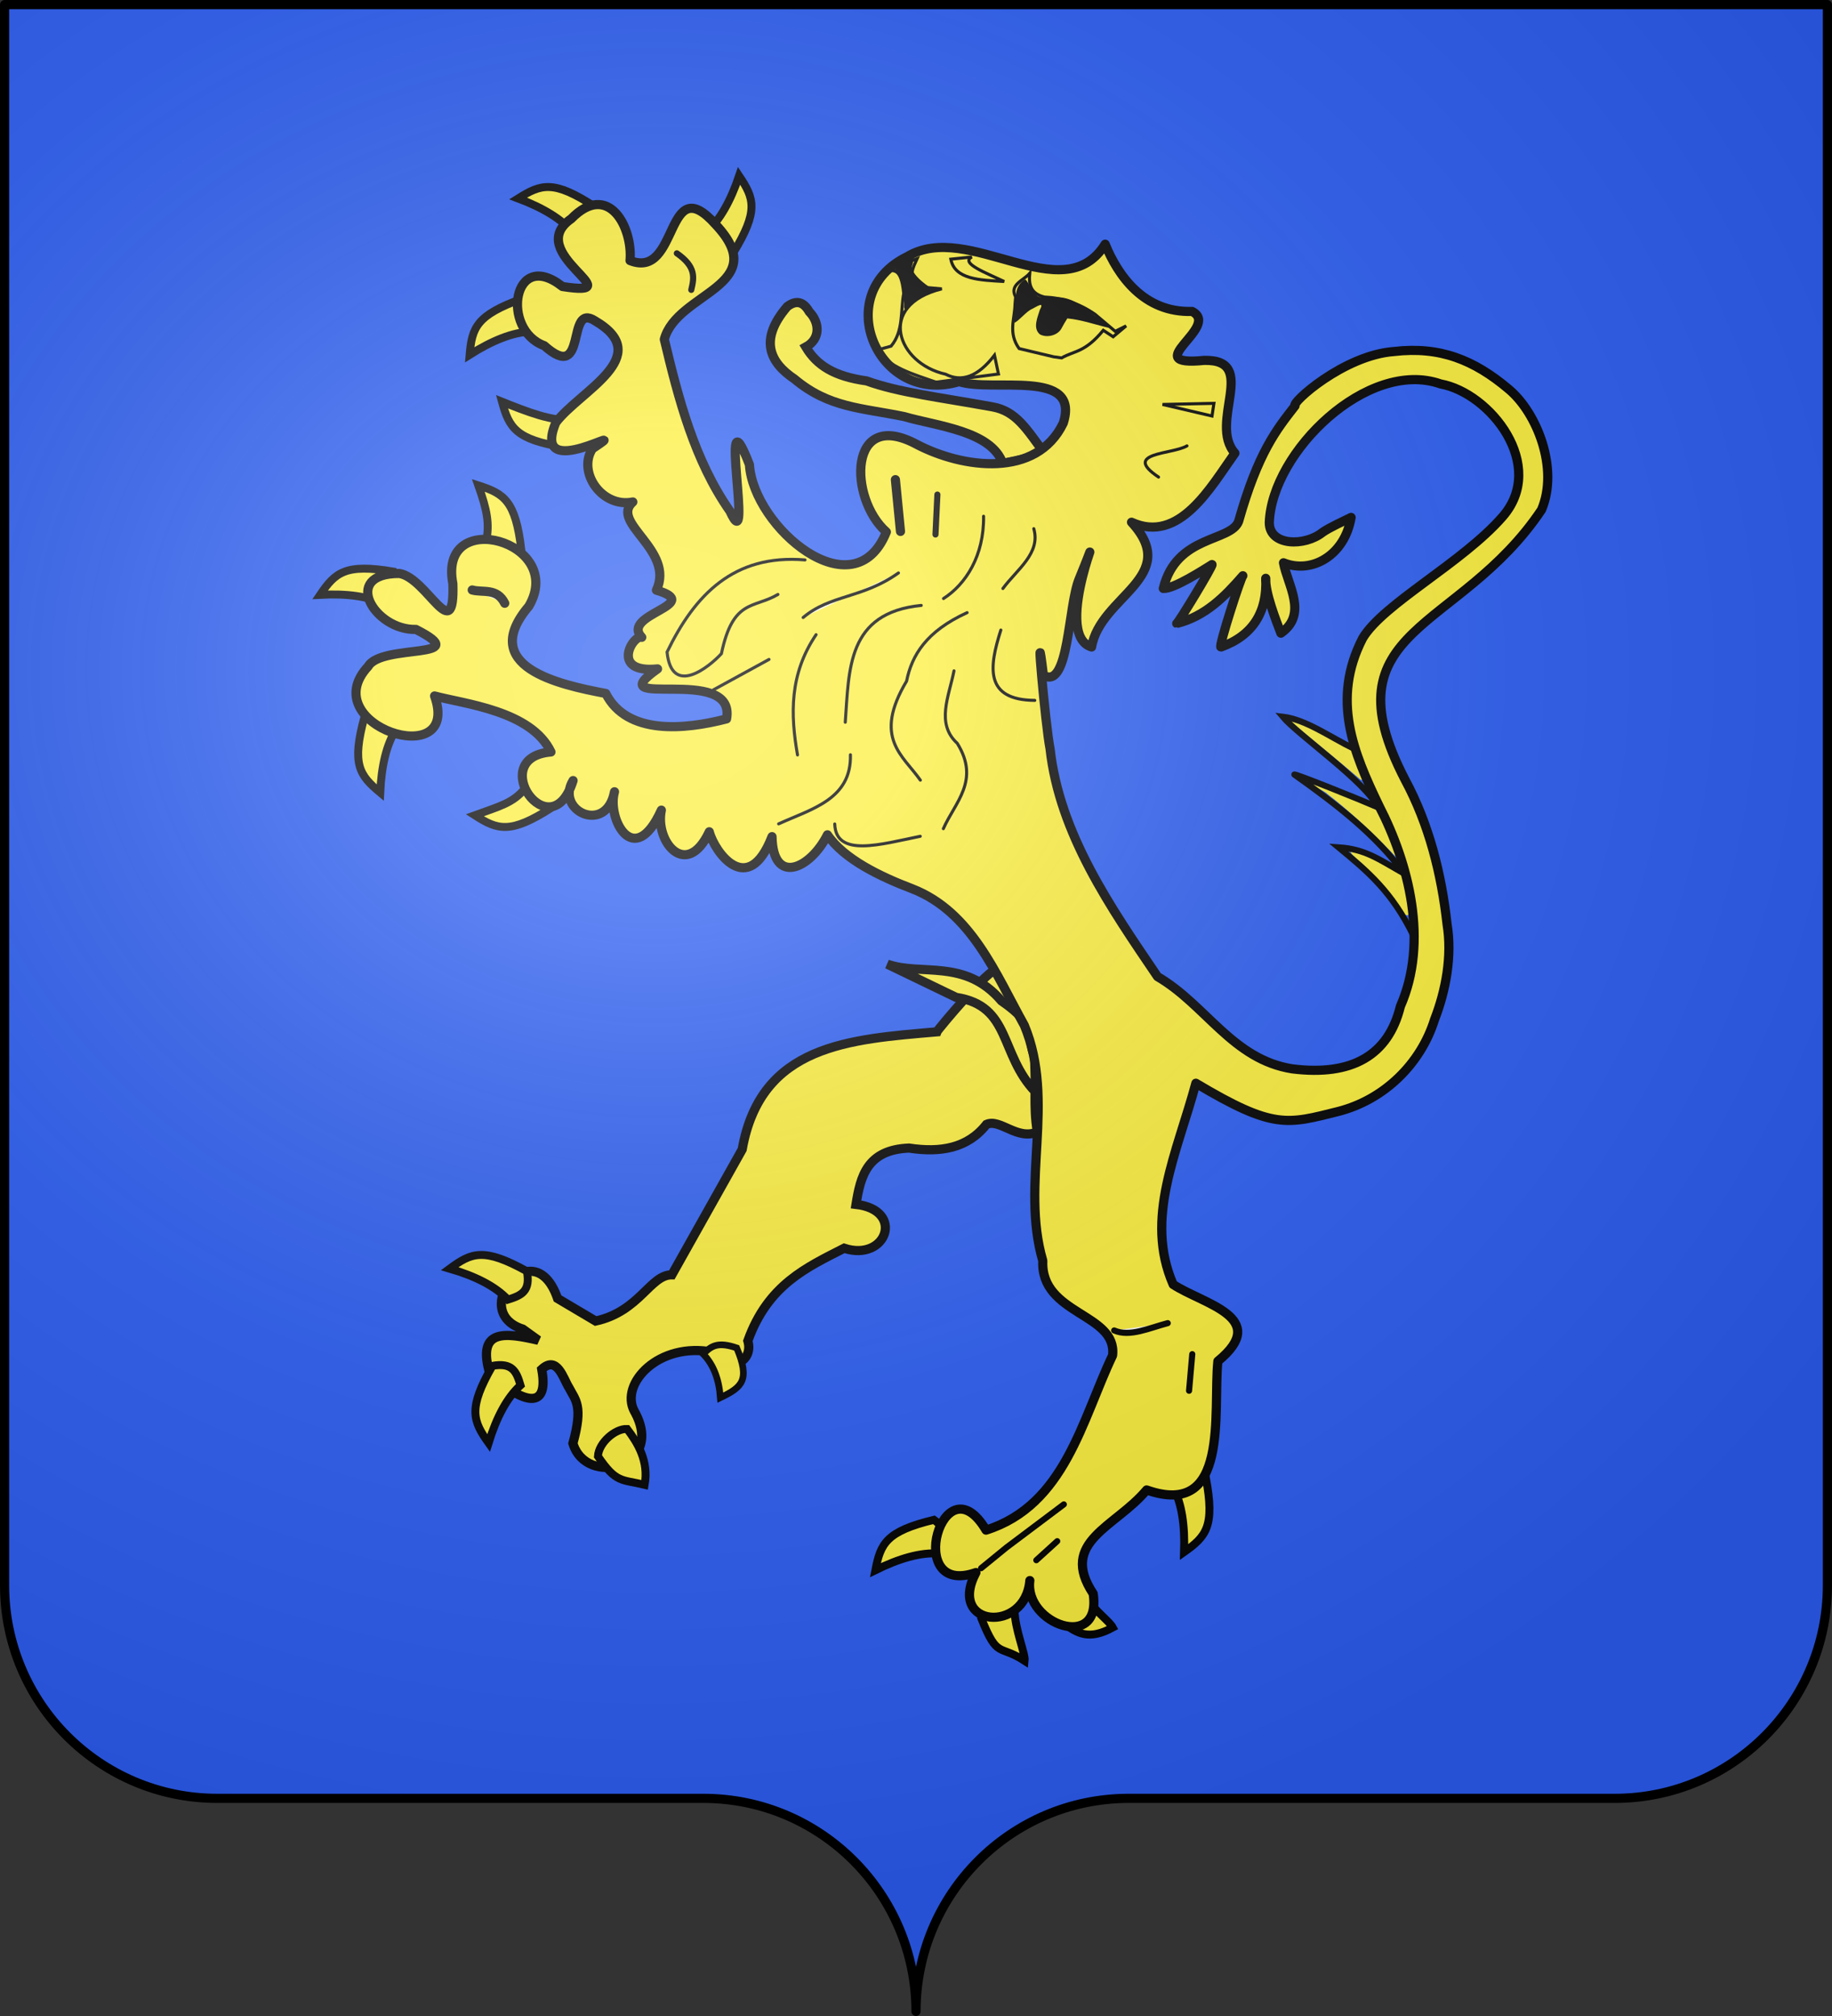 <?xml version="1.0" encoding="UTF-8" standalone="no"?>
<svg
   xmlns:dc="http://purl.org/dc/elements/1.1/"
   xmlns:cc="http://creativecommons.org/ns#"
   xmlns:rdf="http://www.w3.org/1999/02/22-rdf-syntax-ns#"
   xmlns:svg="http://www.w3.org/2000/svg"
   xmlns="http://www.w3.org/2000/svg"
   xmlns:xlink="http://www.w3.org/1999/xlink"
   xmlns:sodipodi="http://sodipodi.sourceforge.net/DTD/sodipodi-0.dtd"
   xmlns:inkscape="http://www.inkscape.org/namespaces/inkscape"
   height="660"
   width="600"
   version="1.0"
   id="svg2"
   sodipodi:version="0.32"
   inkscape:version="0.47 r22583"
   sodipodi:docname="Blason_ville_vf_Contamines-Monjoie.svg"
   inkscape:output_extension="org.inkscape.output.svg.inkscape"
   sodipodi:modified="true">
  <rect width="100%" height="100%" fill="#333333" stroke="none"/>
  <sodipodi:namedview
     inkscape:window-height="965"
     inkscape:window-width="1280"
     inkscape:pageshadow="2"
     inkscape:pageopacity="0.0"
     guidetolerance="10.0"
     gridtolerance="10.0"
     objecttolerance="10.0"
     borderopacity="1.0"
     bordercolor="#666666"
     pagecolor="#ffffff"
     id="base"
     showgrid="false"
     height="660px"
     inkscape:zoom="1"
     inkscape:cx="582.7426"
     inkscape:cy="369.6699"
     inkscape:window-x="-4"
     inkscape:window-y="-4"
     inkscape:current-layer="layer2"
     showborder="false"
     inkscape:showpageshadow="false"
     inkscape:window-maximized="1" />
  <desc
     id="desc4" />
  <defs
     id="defs6">
    <linearGradient
       id="linearGradient2893">
      <stop
         style="stop-color:white;stop-opacity:0.314;"
         offset="0"
         id="stop2895" />
      <stop
         id="stop2897"
         offset="0.19"
         style="stop-color:white;stop-opacity:0.251;" />
      <stop
         style="stop-color:#6b6b6b;stop-opacity:0.125;"
         offset="0.6"
         id="stop2901" />
      <stop
         style="stop-color:black;stop-opacity:0.125;"
         offset="1"
         id="stop2899" />
    </linearGradient>
    <radialGradient
       inkscape:collect="always"
       xlink:href="#linearGradient2893"
       id="radialGradient11919"
       gradientUnits="userSpaceOnUse"
       gradientTransform="matrix(1.551,0,0,1.35,-227.894,-51.264)"
       cx="285.186"
       cy="200.448"
       fx="285.186"
       fy="200.448"
       r="300" />
  </defs>
  <g
     inkscape:groupmode="layer"
     id="layer1"
     inkscape:label="Fond écu"
     style="display:inline"
     sodipodi:insensitive="true">
    <path
       id="path2014"
       style="fill:#2b5df2;fill-opacity:1;fill-rule:nonzero;stroke:none"
       d="M 300,658.499 C 300,619.995 331.203,588.746 369.65,588.746 408.097,588.746 490.403,588.746 528.85,588.746 567.297,588.746 598.5,557.496 598.5,518.992 L 598.5,1.5 1.5,1.5 1.5,518.992 C 1.5,557.496 32.703,588.746 71.15,588.746 109.597,588.746 191.903,588.746 230.35,588.746 268.797,588.746 300,619.995 300,658.499 z"
       sodipodi:nodetypes="cssccccssc" />
  </g>
  <g
     inkscape:groupmode="layer"
     id="layer2"
     inkscape:label="Meubles"
     style="display:inline"
     sodipodi:insensitive="true">
    <g
       id="g3897"
       transform="translate(21,9)">
      <path
         style="color:#000000;fill:none;stroke:none;stroke-width:1;marker:none;visibility:visible;display:inline;overflow:visible;enable-background:accumulate"
         d="M 221.4,55.811 C 219.313,55.749 217.855,57.618 215.853,57.968 212.967,59.027 209.805,58.459 206.791,58.6 205.888,60.426 207.926,61.874 209.033,63.053 212.855,63.306 216.839,63.466 220.239,65.47 222.446,66.481 224.344,68.129 226.424,69.264 227.077,69.143 228.222,67.632 228.744,68.671 228.103,69.816 226.885,70.598 226.033,71.6 224.825,70.893 223.399,69.787 222.721,71.686 220.59,74.256 217.556,75.998 214.559,77.264 211.398,76.715 208.061,76.704 205.017,75.749 202.171,72.938 203.268,68.501 202.883,64.89 202.865,63.681 202.127,62.414 203.064,61.35 203.736,60.315 204.726,59.584 205.408,58.561 204.725,57.852 203.18,58.147 202.213,57.772 199.243,57.377 196.249,56.327 193.244,56.585 192.314,57.158 193.86,57.832 194.322,58.046 196.319,59.148 198.704,59.464 200.564,60.733 200.86,61.657 199.313,61.143 198.846,61.3 195.508,61.177 191.311,61.766 188.9,58.921 188.569,58.278 187.613,57.308 187.908,56.694 189.515,56.275 188.935,55.568 187.596,55.843 185.53,56.199 183.16,56.14 181.408,57.397 180.429,59.022 179.698,61.6 181.541,62.936 183.106,63.893 185.218,63.063 186.83,63.593 186.99,64.783 185.131,64.584 184.478,65.218 181.418,66.778 178.17,69.79 178.955,73.577 179.535,78.095 183.889,80.998 188.002,81.999 190.649,82.835 193.858,83.171 196.119,81.194 197.735,80.075 198.805,78.084 200.033,76.803 200.725,78.63 201.251,80.658 201.517,82.514 203.276,82.778 205.151,82.172 206.955,82.335 210.306,82.295 214.302,82.163 216.736,84.843 218.606,86.835 218.288,90.031 217.525,92.46 216.615,94.988 214.558,96.876 213.072,98.999 212.819,101.833 212.409,104.712 212.064,107.514 210.913,107.701 211.613,106.024 211.533,105.428 211.719,103.562 212.043,101.708 212.158,99.835 211.461,99.335 210.611,100.598 209.879,100.772 202.931,104.269 194.551,103.555 187.27,101.427 183.794,100.523 180.194,98.098 176.502,99.327 173.835,100.507 173.602,103.874 173.932,106.405 174.353,110.888 176.697,115.324 180.392,117.905 180.996,117.2 180.192,115.878 180.249,114.99 179.896,112.54 179.188,110.076 179.025,107.632 179.78,107.187 180.75,107.195 181.603,107.046 182.297,110.694 183.128,114.388 183.58,118.077 182.602,118.936 180.441,118.086 180.395,119.897 179.285,123.591 176.608,126.852 172.9,128.132 170.618,128.622 168.079,128.584 165.811,127.984 164.442,127.677 163.16,126.79 161.791,126.663 161.453,127.626 160.039,127.163 159.213,127.374 151.283,127.651 143.801,131.933 139.277,138.389 136.693,141.999 134.541,146.048 133.307,150.319 133.561,152.354 135.033,155.066 137.471,154.53 140.192,153.578 142.573,151.6 144.252,149.28 145.234,145.778 145.556,141.668 148.385,139.061 150.645,137.3 153.445,136.313 155.861,134.835 156.515,134.956 156.396,135.674 155.728,135.772 152.442,137.779 147.995,139.059 146.728,143.132 145.838,145.15 145.733,147.394 145.158,149.46 143.309,151.621 141.234,153.9 138.557,155.022 136.76,155.603 134.628,155.294 133.525,153.608 132.427,154.195 131.43,155.413 130.674,156.483 130.803,157.303 132.232,156.665 132.838,156.843 136.553,156.676 140.296,156.542 143.994,156.905 147.809,154.446 151.493,151.706 155.478,149.553 155.682,150.142 154.522,150.583 154.216,150.97 151.382,153.099 148.227,154.851 145.463,157.03 145.806,158.406 147.622,158.942 148.08,160.335 148.755,161.724 148.562,163.319 148.603,164.811 141.739,166.942 134.363,169.156 127.176,167.35 123.836,166.541 121.111,164.285 118.869,161.772 112.599,160.849 105.835,160.389 100.465,156.749 97.936,155.045 96.329,152.112 96.807,149.038 96.832,148.445 97.071,146.73 95.978,147.655 95.085,148.508 94.483,147.333 93.846,146.835 92.338,146.262 90.612,146.696 89.025,146.553 89.07,145.702 88.642,144.512 88.978,143.796 91.669,143.59 94.921,143.279 96.822,145.616 97.745,146.561 98.045,144.598 98.51,144.1 99.697,142.076 100.96,139.942 100.597,137.491 100.811,134.752 98.585,132.716 96.525,131.343 94.63,131.504 92.601,131.885 90.939,130.694 89.747,129.887 88.295,129.902 87.15,130.796 85.177,131.79 84.27,134.042 84.689,136.171 84.887,139.231 85.974,142.587 84.689,145.514 83.785,146.868 81.957,146.743 80.846,145.731 78.191,143.972 76.075,141.369 73.314,139.811 72.45,140.18 73.09,141.574 72.596,142.288 71.988,144.022 70.163,145.068 69.396,146.568 71.353,148.252 74.074,148.422 76.525,148.546 78.588,149.338 81.084,150.142 82.252,152.139 83.126,153.676 81.289,155.014 79.947,155.319 76.209,156.667 71.93,156.68 68.564,158.897 66.043,161.032 64.535,165.156 66.861,167.991 67.678,169.171 69.134,167.78 70.267,168.202 72.572,168.401 73.785,170.636 75.455,171.936 77.407,172.631 80.116,172.061 81.228,170.202 81.371,168.612 81.574,166.559 80.486,165.335 79.024,165.796 77.563,166.897 76.041,166.889 75.894,166.312 77.162,165.977 77.596,165.702 78.328,165.154 79.794,165.194 80.142,164.288 79.996,163.594 79.559,162.197 79.439,162.624 79.57,162.994 80.758,161.756 81.431,161.355 127.915,126.518 174.279,91.922 221.4,55.811 z M 79.627,162.686 C 85.302,163.377 91.031,164.057 96.596,165.343 101.885,166.729 107.258,169.242 110.174,173.999 110.4,174.513 111.728,175.577 110.502,175.632 108.23,176.1 104.891,176.643 104.377,179.389 104.119,180.805 104.829,182.462 106.408,182.624 107.791,183.089 108.968,184.097 109.596,185.421 110.799,184.953 111.833,183.536 112.26,182.225 112.606,181.582 112.559,179.725 113.744,180.335 114.29,180.626 115.903,180.539 115.439,181.538 114.765,183.244 115.521,185.231 117.197,186.007 119.194,187.236 121.625,185.575 121.994,183.468 122.199,182.866 122.109,181.562 123.111,182.093 124.605,182.074 125.515,182.557 125.158,184.202 125.416,186.595 126.206,189.508 128.549,190.624 130.333,190.884 131.291,188.737 132.056,187.473 132.583,186.726 132.767,185.466 133.439,184.968 134.26,185.3 136.074,184.854 135.869,186.167 136.058,188.976 137.091,192.633 140.189,193.358 142.327,193.374 143.175,190.849 144.057,189.311 144.609,188.168 145.097,186.998 145.588,185.827 147.351,189.371 148.977,193.924 153.182,195.116 155.224,195.379 156.425,193.082 157.291,191.585 157.813,190.723 157.915,189.527 158.502,188.78 159.315,188.835 160.601,188.558 161.135,189.249 161.522,191.034 161.897,193.688 164.017,194.171 166.934,193.607 168.788,190.873 170.065,188.387 170.654,187.384 170.989,186.185 171.619,185.233 171.979,185.545 172.847,186.689 173.166,185.827 172.748,185.304 173.508,184.804 173.861,185.233 174.162,186.993 175.404,188.656 177.314,188.78 182.564,189.344 187.576,186.983 192.541,185.796 193.131,186.82 191.271,186.765 190.744,187.116 186.67,188.392 182.547,189.625 178.291,189.913 177.48,189.896 177.6,190.788 178.275,190.96 186.246,195.67 196.26,196.352 203.353,202.624 210.343,208.665 215.058,216.698 220.025,224.366 225.117,232.503 225.726,242.368 226.1,251.708 226.582,260.236 226.436,269.001 229.405,277.13 229.945,279.186 230.077,281.445 231.533,283.139 235.139,287.352 241.107,288.548 245.064,292.335 245.855,292.71 245.582,291.275 246.385,291.577 250.126,292.163 253.428,289.839 256.9,289.061 257.236,289.497 257.986,290.692 256.986,290.788 253.552,292.031 250.131,293.819 246.369,293.553 246.162,294.869 247.487,296.399 246.976,297.875 244.718,305.859 242.165,313.8 239.174,321.522 235.745,329.741 229.768,337.247 221.383,340.624 220.173,341.674 219.792,339.681 218.953,339.062 217.815,337.984 216.259,335.97 214.478,336.78 213.255,337.352 211.762,338.735 212.791,340.155 213.646,342.233 212.511,344.303 212.142,346.303 212.531,348.324 215.141,348.98 216.887,348.329 220.305,347.99 221.767,344.508 223.783,342.264 227.875,338.271 232.687,335.067 237.111,331.428 237.383,331.969 238.844,332.86 237.666,333.303 233.414,336.853 228.684,339.873 224.807,343.836 222.468,346.771 219.588,350.024 220.017,354.069 219.991,355.063 220.185,357.814 221.26,357.504 223.047,357.22 227.04,356.134 228.921,356.692 230.569,357.363 229.421,353.471 229.846,352.303 230.28,351.511 229.937,350.1 230.533,349.678 231.532,349.873 233.464,349.054 233.127,350.624 233.534,352.58 234.2,356.249 236.215,356.965 237.144,357.048 239.779,359.48 239.809,358.139 240.67,356.152 242.256,351.877 244.096,351.28 243.962,350.348 242.89,349.678 242.697,348.671 241.161,345.334 241.412,341.147 243.903,338.354 247.385,333.9 251.88,330.137 255.361,325.718 256.846,325.803 258.362,326.571 259.822,326.327 261.608,324.709 262.542,321.709 265.369,321.546 266.591,321.556 268.03,321.729 267.963,320.061 269.342,313.417 268.079,306.542 268.029,299.812 268.104,298.286 267.361,296.459 268.921,295.478 270.127,294.014 271.722,292.337 271.689,290.327 270.486,286.891 266.288,286.214 263.375,284.791 261.139,283.909 258.923,282.976 256.713,282.03 254.442,277.372 252.851,272.398 252.736,267.178 252.19,256.617 255.145,246.315 256.986,236.03 257.291,235.537 257.014,234.275 257.588,234.077 258.224,234.213 258.73,233.685 259.392,234.124 267.36,236.494 275.371,239.775 283.853,239.09 292.606,238.896 300.499,233.357 305.322,226.327 309.991,218.584 311.806,209.253 311.166,200.266 310.224,193.27 308.3,186.406 305.916,179.764 303.473,172.881 299.58,166.695 295.916,160.421 292.672,154.519 290.228,147.724 291.666,140.913 293.209,133.746 299.061,128.816 303.967,123.786 311.109,116.692 318.787,109.698 323.338,100.577 324.901,95.966 323.902,90.821 322.083,86.425 319.927,81.232 316.059,76.822 311.085,74.166 304.979,70.347 297.539,68.772 290.422,70.039 282.208,71.254 275.066,76.35 269.635,82.413 267.19,86.871 264.149,91.112 262.606,96.023 260.825,100.626 260.097,105.553 258.666,110.241 257.209,113.796 253.032,114.607 250.189,116.718 247.785,118.259 245.301,120.304 244.416,123.108 244.873,123.826 245.816,122.589 246.353,122.45 249.286,120.615 251.894,118.341 254.814,116.499 253.817,121.133 251.353,125.28 249.705,129.678 250.281,130.285 251.029,128.929 251.533,128.718 254.071,126.374 256.269,123.712 258.392,120.991 259.047,121.525 260.471,121.687 260.775,122.405 259.658,126.433 258.666,130.554 257.947,134.647 258.507,135.392 259.355,134.129 259.814,133.788 262.816,130.868 263.819,126.454 263.33,122.397 263.715,121.455 265.285,122.179 266.041,121.928 266.684,124.912 267.718,127.881 269.221,130.522 270.18,131.052 270.21,129.334 270.174,128.749 270.129,124.8 267.7,121.423 266.712,117.707 266.477,117.033 265.886,115.806 267.114,116.376 269.791,117.084 272.853,117.594 275.353,116.014 277.532,114.801 279.435,112.752 280.158,110.35 279.759,109.658 278.793,110.829 278.291,110.983 275.3,113.24 271.658,115.24 267.783,114.382 264.963,114.037 262.221,111.093 263.275,108.194 264.5,102.979 265.686,97.618 267.981,92.736 272.542,83.505 280.914,75.6 291.28,73.744 298.537,72.735 306.316,74.369 311.9,79.225 315.892,82.626 319.293,87.18 320.15,92.436 320.377,95.873 320.422,99.498 318.455,102.465 314.305,109.221 308.024,114.344 302.234,119.675 297.733,123.903 292.713,127.821 289.29,132.988 285.853,139.621 285.905,147.727 288.252,154.724 292.029,165.688 299.762,174.782 303.317,185.845 306.618,195.11 307.288,205.42 304.445,214.888 303.489,219.382 301.784,223.978 298.114,226.918 293.903,230.732 287.919,231.981 282.353,232.007 276.758,232.17 271.284,230.414 266.705,227.231 260.288,223.094 255.344,217.057 248.599,213.437 245.377,210.477 243.255,206.653 240.436,203.265 231.655,191.984 223.282,180.287 220.039,166.128 218.895,162.028 217.29,157.889 216.213,153.796 215.727,153.334 215.212,154.32 214.588,154.046 211.289,154.213 207.316,153.279 205.892,149.96 204.76,146.408 205.269,142.391 206.314,138.874 206.594,138.365 207.231,138.87 206.877,139.358 206.212,142.521 206.05,145.914 206.439,149.132 207.178,151.838 210.022,153.035 212.611,153.1 213.742,153.025 215.174,153.626 216.135,153.1 215.657,149.855 214.874,146.601 214.525,143.366 215.302,142.963 216.407,142.467 217.244,142.71 217.88,143.684 217.418,145.383 218.486,146.069 219.545,145.554 219.381,143.902 219.732,142.916 220.873,135.934 220.327,128.67 222.76,121.936 223.096,121.122 223.201,120.012 223.705,119.343 224.485,119.517 225.749,119.53 226.244,120.163 225.133,125.606 223.863,131.389 225.299,136.889 225.43,137.723 226.357,137.728 226.54,136.911 228.502,132.68 231.487,129.077 234.197,125.296 235.854,122.953 237.476,119.735 235.775,116.983 234.154,114.103 231.423,112.02 229.408,109.491 233.307,110.237 237.678,112.432 241.51,110.296 247.02,107.229 249.774,101.172 252.953,95.996 254.27,94.684 252.338,93.401 252.135,91.999 250.756,87.338 252.339,82.336 251.361,77.632 250.673,75.546 247.958,76.157 246.291,76.186 244.147,76.11 241.366,77.03 239.674,75.335 238.499,73.156 240.597,71.022 241.604,69.225 242.206,68.073 243.449,66.761 242.924,65.444 238.51,65.61 233.965,64.808 230.346,62.155 227.786,60.47 225.659,58.108 223.682,55.803 222.033,55.366 220.92,56.532 219.725,57.455 173.026,92.532 126.326,127.609 79.627,162.686 z M 79.635,162.702 79.635,162.686 79.635,162.702 z M 249.994,83.46 C 250.266,84.5 250.031,86.031 249.744,87.132 248.477,87.333 246.837,86.724 245.443,86.645 243.072,86.238 240.549,86.008 238.267,85.499 237.923,84.428 239.609,84.823 240.164,84.579 243.435,84.193 246.756,83.948 249.994,83.46 z M 244.205,93.764 C 244.895,93.973 244.459,94.744 243.846,94.749 241.422,95.997 238.437,96.209 236.283,97.928 235.64,99.135 237.376,100.076 238.197,100.632 238.793,100.581 239.149,101.659 238.424,101.538 237.122,100.946 235.183,99.934 235.244,98.257 235.763,96.386 238.241,96.113 239.776,95.423 241.277,94.952 242.704,94.216 244.205,93.764 z M 190.064,109.678 C 191.586,109.358 190.547,111.595 190.89,112.499 190.953,114.518 191.07,116.536 191.174,118.553 188.996,119.215 189.145,117.457 189.191,115.806 189.165,113.825 188.934,111.749 189.127,109.811 189.412,109.688 189.748,109.694 190.064,109.678 z M 200.603,113.678 C 201.533,113.564 200.891,115.096 201.103,115.569 201.169,122.021 198.848,128.821 193.627,132.843 192.711,132.569 193.762,131.729 194.103,131.382 198.319,127.629 200.211,121.971 200.183,116.437 200.379,115.616 199.976,114.33 200.533,113.686 L 200.588,113.678 200.603,113.678 z M 212.189,115.468 C 213.102,116.001 212.741,117.518 212.791,118.428 212.225,122.685 208.981,125.964 206.674,129.382 205.546,129.194 206.606,128.136 206.93,127.672 209.092,124.439 212.413,121.226 211.928,116.991 212.018,116.625 211.658,115.568 212.189,115.468 z M 182.408,127.835 C 183.444,128.249 181.856,128.951 181.49,129.329 175.872,133.738 168.261,134.895 162.916,139.678 162.379,139.956 162.142,138.969 162.744,138.811 167.549,134.638 174.049,133.25 179.341,129.807 180.451,129.271 181.272,128.243 182.408,127.835 z M 187.869,134.444 C 188.684,134.297 188.29,135.329 187.689,135.241 182.915,136.26 178.179,138.894 176.033,143.468 173.452,149.242 174.458,155.827 173.963,161.936 173.532,162.416 173.407,161.104 173.431,160.836 173.102,155.756 173.148,150.523 174.392,145.577 175.627,140.784 179.456,137.04 184.111,135.475 185.326,135.071 186.585,134.589 187.869,134.444 z M 198.486,135.225 C 199.139,135.491 198.53,136.226 198.041,136.335 192.799,139.419 188.241,144.394 187.283,150.569 186.296,154.271 184.172,157.765 184.653,161.749 184.531,166.692 189.097,169.741 191.76,173.264 191.6,173.954 190.974,173.754 190.684,173.15 188.088,170.086 184.371,167.267 183.873,163.001 183.158,158.606 185.291,154.554 186.471,150.483 187.238,145.532 190.183,141.114 194.08,138.124 195.471,137.067 196.869,135.916 198.486,135.225 z M 165.26,143.194 C 166.458,143.406 165.137,144.733 165.042,145.318 162.712,150.264 161.911,155.808 162.555,161.232 162.715,164.26 163.534,167.209 164.088,170.139 163.534,170.696 162.986,169.783 163.088,169.21 161.579,163.69 161.252,157.821 161.932,152.155 162.756,149.116 163.628,145.861 165.26,143.194 z M 197.252,148.694 C 197.283,151.223 196.408,153.886 196.4,156.491 196.116,159.41 197.068,162.417 199.314,164.366 201.988,167.516 203.165,172.137 201.406,176.032 200.372,178.696 199.347,181.608 197.947,184.007 196.928,183.631 198.173,182.374 198.213,181.733 199.886,177.691 202.572,173.201 200.83,168.725 200.174,166.748 199.06,164.984 197.508,163.594 194.385,159.705 195.765,154.413 196.439,149.928 196.558,149.47 196.536,148.579 197.252,148.694 z M 175.572,169.428 C 176.576,169.295 175.919,170.874 176.088,171.421 175.999,176.491 172.097,180.48 167.836,182.751 165.662,183.938 163.456,185.353 161.221,186.264 160.428,185.562 162.114,185.195 162.469,184.828 167.027,182.247 172.665,179.876 174.635,174.608 175.335,172.98 175.09,171.114 175.361,169.452 175.428,169.433 175.503,169.437 175.572,169.428 z M 263.197,295.428 C 263.796,295.34 263.576,296.265 264.197,296.21 264.411,298.911 264.385,301.741 264.064,304.413 263.385,304.691 262.202,304.237 262.51,303.257 262.613,300.719 262.166,298.011 262.799,295.561 262.886,295.432 263.053,295.437 263.197,295.428 z M 236.861,340.389 C 237.556,340.752 237.621,341.31 236.932,341.764 235.776,342.975 234.702,344.548 233.424,345.452 232.925,345.009 231.72,344.375 232.718,343.745 233.852,342.43 235.049,341.171 236.228,339.897 236.439,340.061 236.65,340.225 236.861,340.389 z"
         id="path3719"
         transform="matrix(1.459,0.128,-0.128,1.459,23.045,-31.67)"
         sodipodi:nodetypes="cccccccccccccccccccccccccccccccccccccccccccccccccccccccccccccccccccccccccccccccccccccccccccccccccccccccccccccccccccccccccccccccccccccccccccccccccccccccccccccccccccccccccccccccccccccccccccccccccccccccccccccccccccccccccccccccccccccccccccccccccccccccccccccccccccccccccccccccccccccccccccccccccccccccccccccccccccccccccccccccccccccccccccccccccccccccccccccccccccccccccccccccc" />
      <path
         sodipodi:nodetypes="cccccc"
         id="path3780"
         d="M 407.077,246.319 C 406.567,247.229 413.207,250.159 413.597,250.819 421.093,256.588 429.947,264.803 436.379,271.756 437.363,272.675 438.309,272.928 436.816,270.788 435.055,266.354 431.693,259.497 429.264,255.392 423.429,253.164 413.038,248.126 407.077,246.319 z"
         style="color:#000000;fill:#fcef3c;fill-opacity:1;fill-rule:nonzero;stroke:none;stroke-width:1;marker:none;visibility:visible;display:inline;overflow:visible;enable-background:accumulate" />
      <path
         id="path3778"
         d="M 421.889,269.256 C 420.403,269.829 422.494,271.274 422.993,271.85 428.975,277.086 434.423,283.053 438.733,289.777 439.03,290.818 440.605,291.055 440.441,289.735 440.175,285.737 439.496,281.696 438.347,277.86 436.705,275.202 433.346,274.391 430.832,272.782 427.956,271.442 425.053,269.716 421.889,269.256 z"
         style="color:#000000;fill:#fcef3c;fill-opacity:1;fill-rule:nonzero;stroke:none;stroke-width:1;marker:none;visibility:visible;display:inline;overflow:visible;enable-background:accumulate" />
      <path
         sodipodi:nodetypes="ccccccc"
         id="path3782"
         d="M 401.212,225.902 C 400.327,226.516 401.57,226.906 401.879,227.343 408.378,232.81 418.17,240.699 424.587,246.235 425.828,246.693 424.65,244.801 424.503,244.301 423.376,241.699 422.513,238.984 421.566,236.319 415.754,233.41 410.236,229.72 404.097,227.569 404.025,227.571 401.283,225.877 401.212,225.902 z"
         style="color:#000000;fill:#fcef3c;fill-opacity:1;fill-rule:nonzero;stroke:none;stroke-width:1;marker:none;visibility:visible;display:inline;overflow:visible;enable-background:accumulate" />
      <g
         inkscape:label="Calque 1"
         id="layer1-4"
         transform="matrix(1.459,0.128,-0.128,1.459,-370.646,-569.877)"
         style="display:inline">
        <g
           id="g2872"
           transform="translate(53,-31)"
           style="fill:#ffffff">
          <path
             sodipodi:nodetypes="cccc"
             id="path3277"
             d="M 380.033,429.66 C 382.94,426.678 384.963,422.079 386.366,416.343 390.186,421.051 391.457,423.759 386.565,433.612 382.211,434.647 381.145,432.75 380.033,429.66 z"
             style="fill:#fcef3c;fill-rule:evenodd;stroke:#000000;stroke-width:1.775;stroke-linecap:butt;stroke-linejoin:miter;stroke-miterlimit:4;stroke-opacity:1;stroke-dasharray:none" />
          <path
             sodipodi:nodetypes="ccccccccccccccccccccc"
             id="path3181"
             d="M 459.286,588.076 C 457.833,587.46 447.264,602.59 447.143,603.076 427.895,606.468 408.17,609.291 406.071,633.076 L 392.857,662.362 C 388.005,662.757 386.429,671.112 376.786,674.148 L 367.857,669.862 C 361.211,654.963 348.049,674.517 360.714,677.362 L 364.387,679.545 C 356.94,678.525 350.29,678.017 354.286,688.076 359.653,692.152 368.673,696.783 365.714,685.934 368.905,682.432 370.724,687.689 372.143,689.505 373.853,692.213 375.689,693.198 374.107,701.826 377.895,711.421 395.374,705.374 387.143,693.434 383.374,687.67 391.155,677.475 403.571,678.791 408.033,683.278 412.747,679.937 411.071,675.576 414.458,662.703 422.704,658.09 430.714,653.076 440.409,655.345 443.596,643.389 432.5,643.076 432.951,636.746 433.887,630.697 443.214,629.505 450.27,629.955 456.267,628.44 460,622.719 462.888,621.103 467.213,625.745 471.473,623.391 468.505,611.743 473.136,605.737 459.286,588.076 z"
             style="fill:#fcef3c;fill-rule:evenodd;stroke:#000000;stroke-width:2.049;stroke-linecap:butt;stroke-linejoin:miter;stroke-miterlimit:4;stroke-opacity:1;stroke-dasharray:none" />
          <path
             sodipodi:nodetypes="cccccc"
             transform="translate(299.912,415.044)"
             id="path3512"
             d="M 170.4,199.519 C 161.575,191.82 163.318,180.779 150.855,179.987 L 134.855,173.928 C 142.64,175.971 152.023,171.052 161.011,179.882 169.905,184.933 167.021,187.063 169.463,191.544 L 170.4,199.519 z"
             style="fill:#fcef3c;fill-rule:evenodd;stroke:#000000;stroke-width:2.049;stroke-linecap:butt;stroke-linejoin:miter;stroke-miterlimit:4;stroke-opacity:1;stroke-dasharray:none" />
          <path
             sodipodi:nodetypes="cccccccscc"
             id="path3247"
             d="M 450.714,475.219 C 447.549,468.17 435.206,468.19 427.857,466.719 418.152,465.582 410.937,466.271 402.679,460.505 396.815,457.275 393.945,452.448 399.643,444.505 401.556,442.773 403.206,443.142 404.643,445.219 407.143,447.362 407.786,451.005 404.571,453.148 407.381,457.017 411.44,459.136 418.75,459.505 426.089,461.454 435.264,461.721 447.321,462.826 452.764,463.325 455.357,467.124 460,472.362 L 450.714,475.219 z"
             style="fill:#fcef3c;fill-rule:evenodd;stroke:#000000;stroke-width:2.049;stroke-linecap:butt;stroke-linejoin:miter;stroke-miterlimit:4;stroke-opacity:1;stroke-dasharray:none" />
          <path
             id="path3209"
             d="M 496.786,458.791 485,458.791"
             style="fill:#ffffff;stroke:#000000;stroke-width:0.683px;stroke-linecap:butt;stroke-linejoin:miter;stroke-opacity:1" />
          <path
             id="path3211"
             d="M 458.571,481.291 459.643,472.719"
             style="fill:#ffffff;stroke:#000000;stroke-width:0.683px;stroke-linecap:round;stroke-linejoin:miter;stroke-opacity:1" />
          <path
             sodipodi:nodetypes="cccccccccccc"
             id="path3221"
             d="M 455.893,439.862 C 455.465,441.886 454.37,443.91 455.714,445.934 457.56,447.235 459.405,446.772 461.25,445.219 462.136,442.937 461.569,442.837 461.607,441.826 464.583,442.071 470.327,442.092 473.304,444.148 L 470.179,441.469 C 466.304,439.501 464.295,436.889 455.893,437.719 L 452.321,433.434 C 450.339,434.96 449.901,436.908 450.536,439.148 L 451.071,447.719 C 451.453,445.636 450.823,443.553 453.393,441.469 L 455.893,439.862 z"
             style="fill:none;stroke:#000000;stroke-width:0.683px;stroke-linecap:butt;stroke-linejoin:miter;stroke-opacity:1" />
          <path
             id="path3229"
             d="M 510,669.148 510.714,678.434"
             style="fill:#ffffff;stroke:#000000;stroke-width:0.683px;stroke-linecap:butt;stroke-linejoin:miter;stroke-opacity:1" />
          <path
             id="path3249"
             d="M 327.143,538.791 322.857,540.576"
             style="fill:#ffffff;stroke:#000000;stroke-width:0.683px;stroke-linecap:butt;stroke-linejoin:miter;stroke-opacity:1" />
          <path
             sodipodi:nodetypes="cccc"
             id="path3263"
             d="M 337.16,502.721 C 337.604,498.581 336.759,495.736 334.318,490.359 340.23,491.701 342.903,493.045 345.144,503.815 342.36,507.318 339.944,504.464 337.16,502.721 z"
             style="fill:#fcef3c;fill-rule:evenodd;stroke:#000000;stroke-width:1.775;stroke-linecap:butt;stroke-linejoin:miter;stroke-miterlimit:4;stroke-opacity:1;stroke-dasharray:none" />
          <path
             sodipodi:nodetypes="cccc"
             id="path3265"
             d="M 315.928,518.753 C 312.079,517.161 307.058,516.992 301.211,517.821 304.163,512.525 306.205,510.338 317.17,511.219 319.748,514.877 318.384,516.572 315.928,518.753 z"
             style="fill:#fcef3c;fill-rule:evenodd;stroke:#000000;stroke-width:1.775;stroke-linecap:butt;stroke-linejoin:miter;stroke-miterlimit:4;stroke-opacity:1;stroke-dasharray:none" />
          <path
             sodipodi:nodetypes="cccc"
             id="path3267"
             d="M 320.85,546.132 C 318.887,549.804 318.222,554.785 318.469,560.685 313.491,557.224 311.517,554.976 313.476,544.151 317.371,541.947 318.923,543.472 320.85,546.132 z"
             style="fill:#fcef3c;fill-rule:evenodd;stroke:#000000;stroke-width:1.775;stroke-linecap:butt;stroke-linejoin:miter;stroke-miterlimit:4;stroke-opacity:1;stroke-dasharray:none" />
          <path
             sodipodi:nodetypes="cccc"
             id="path3269"
             d="M 350.595,556.995 C 348.242,560.431 345.332,561.384 339.982,563.885 345.349,566.707 348.254,567.422 356.955,560.691 357.115,556.219 353.844,557.479 350.595,556.995 z"
             style="fill:#fcef3c;fill-rule:evenodd;stroke:#000000;stroke-width:1.775;stroke-linecap:butt;stroke-linejoin:miter;stroke-miterlimit:4;stroke-opacity:1;stroke-dasharray:none" />
          <path
             sodipodi:nodetypes="cccc"
             id="path3271"
             d="M 353.898,473.84 C 349.852,474.828 343.61,472.971 337.957,471.263 340.07,476.946 341.756,479.417 352.728,480.213 355.832,476.99 355.994,476.369 353.898,473.84 z"
             style="fill:#fcef3c;fill-rule:evenodd;stroke:#000000;stroke-width:1.775;stroke-linecap:butt;stroke-linejoin:miter;stroke-miterlimit:4;stroke-opacity:1;stroke-dasharray:none" />
          <path
             sodipodi:nodetypes="cccc"
             id="path3273"
             d="M 343.127,455.07 C 338.993,455.563 334.529,457.87 329.834,461.452 329.82,455.389 330.532,452.483 340.528,447.891 344.565,449.821 344.204,451.967 343.127,455.07 z"
             style="fill:#fcef3c;fill-rule:evenodd;stroke:#000000;stroke-width:1.775;stroke-linecap:butt;stroke-linejoin:miter;stroke-miterlimit:4;stroke-opacity:1;stroke-dasharray:none" />
          <path
             sodipodi:nodetypes="cccc"
             id="path3275"
             d="M 350.684,432.446 C 347.798,429.445 343.266,427.275 337.578,425.689 342.406,422.022 345.154,420.838 354.845,426.044 355.739,430.429 353.809,431.434 350.684,432.446 z"
             style="fill:#fcef3c;fill-rule:evenodd;stroke:#000000;stroke-width:1.775;stroke-linecap:butt;stroke-linejoin:miter;stroke-miterlimit:4;stroke-opacity:1;stroke-dasharray:none" />
          <path
             sodipodi:nodetypes="cccc"
             id="path3279"
             d="M 356.822,671.094 C 353.72,668.317 349.038,666.491 343.247,665.335 347.788,661.318 350.439,659.932 360.493,664.399 361.712,668.704 359.863,669.851 356.822,671.094 z"
             style="fill:#fcef3c;fill-rule:evenodd;stroke:#000000;stroke-width:1.775;stroke-linecap:butt;stroke-linejoin:miter;stroke-miterlimit:4;stroke-opacity:1;stroke-dasharray:none" />
          <path
             sodipodi:nodetypes="cccc"
             id="path3281"
             d="M 361.297,689.918 C 358.468,692.974 356.565,697.624 355.313,703.395 351.372,698.788 350.03,696.114 354.664,686.137 358.989,684.989 360.105,686.857 361.297,689.918 z"
             style="fill:#fcef3c;fill-rule:evenodd;stroke:#000000;stroke-width:1.775;stroke-linecap:butt;stroke-linejoin:miter;stroke-miterlimit:4;stroke-opacity:1;stroke-dasharray:none" />
          <path
             sodipodi:nodetypes="cccc"
             id="path3283"
             d="M 385.9,697.564 C 388.57,700.51 391.372,704.307 390.897,709.654 385.59,708.861 384.556,709.879 379.932,704.218 379.844,701.136 383.282,697.664 385.9,697.564 z"
             style="fill:#fcef3c;fill-rule:evenodd;stroke:#000000;stroke-width:1.775;stroke-linecap:butt;stroke-linejoin:miter;stroke-miterlimit:4;stroke-opacity:1;stroke-dasharray:none" />
          <path
             sodipodi:nodetypes="cccc"
             id="path3285"
             d="M 401.388,679.392 C 403.98,681.628 405.423,684.853 406.06,688.773 410.697,686.007 412.404,684.332 408.733,677.373 404.361,676.293 402.983,677.45 401.388,679.392 z"
             style="fill:#fcef3c;fill-rule:evenodd;stroke:#000000;stroke-width:1.484;stroke-linecap:butt;stroke-linejoin:miter;stroke-miterlimit:4;stroke-opacity:1;stroke-dasharray:none" />
          <path
             sodipodi:nodetypes="cccc"
             id="path3287"
             d="M 457.855,719.2 C 453.691,719.257 449.01,721.083 443.965,724.152 444.587,718.121 445.6,715.306 456.023,711.788 459.836,714.131 459.251,716.227 457.855,719.2 z"
             style="fill:#fcef3c;fill-rule:evenodd;stroke:#000000;stroke-width:1.775;stroke-linecap:butt;stroke-linejoin:miter;stroke-miterlimit:4;stroke-opacity:1;stroke-dasharray:none" />
          <path
             sodipodi:nodetypes="cccc"
             id="path3289"
             d="M 491.468,726.173 C 494.157,729.353 497.091,730.938 497.965,732.285 492.913,735.636 490.186,734.322 486.907,732.297 486.295,727.864 488.285,726.984 491.468,726.173 z"
             style="fill:#fcef3c;fill-rule:evenodd;stroke:#000000;stroke-width:1.775;stroke-linecap:butt;stroke-linejoin:miter;stroke-miterlimit:4;stroke-opacity:1;stroke-dasharray:none" />
          <path
             sodipodi:nodetypes="cccc"
             id="path3293"
             d="M 508.632,699.827 C 510.933,703.297 512.064,708.193 512.374,714.09 517.004,710.176 518.758,707.752 515.786,697.16 511.701,695.332 510.3,696.997 508.632,699.827 z"
             style="fill:#fcef3c;fill-rule:evenodd;stroke:#000000;stroke-width:1.775;stroke-linecap:butt;stroke-linejoin:miter;stroke-miterlimit:4;stroke-opacity:1;stroke-dasharray:none" />
          <path
             sodipodi:nodetypes="cccc"
             id="path3295"
             d="M 475.761,730.414 C 476.177,734.557 479.031,739.821 478.988,741.426 472.926,738.188 472.938,741.581 468.535,732.877 470.54,728.877 472.679,729.279 475.761,730.414 z"
             style="fill:#fcef3c;fill-rule:evenodd;stroke:#000000;stroke-width:1.775;stroke-linecap:butt;stroke-linejoin:miter;stroke-miterlimit:4;stroke-opacity:1;stroke-dasharray:none" />
        </g>
        <path
           style="fill:none;stroke:#000000;stroke-width:0.683px;stroke-linecap:butt;stroke-linejoin:miter;stroke-opacity:1"
           d="M 259.5,234.75 259.75,236.25"
           id="path2869"
           transform="translate(299.912,342.767)" />
        <path
           style="fill:none;stroke:#000000;stroke-width:1.366;stroke-linecap:butt;stroke-linejoin:miter;stroke-miterlimit:4;stroke-opacity:1;stroke-dasharray:none"
           d="M 604.421,541.365 C 598.799,532.004 593.052,527.989 585.991,523.14 592.013,523.013 595.162,524.986 601.15,527.721 594.203,519.709 584.708,513.617 574.758,507.814 574.296,507.339 590.807,512.386 593.92,513.426 590.886,508.091 574.678,498.842 571.003,495.145 576.164,495.287 581.963,498.735 587.375,500.825"
           id="path2873"
           sodipodi:nodetypes="ccccccc" />
        <path
           style="color:#000000;fill:none;stroke:none;stroke-width:1;marker:none;visibility:visible;display:inline;overflow:visible;enable-background:accumulate"
           d="M 205.767,223.905 C 204.091,225.979 202.703,228.374 201.103,230.452 191.093,232.645 180.406,233.673 171.58,239.39 165.632,243.101 162.044,249.739 160.973,256.573 160.272,261.604 157.453,266.022 155.583,270.69 152.646,276.935 150.069,283.418 146.814,289.475 146.071,290.325 144.671,290.254 143.908,291.162 140.023,294.889 136.622,299.603 131.291,301.35 129.825,302.429 128.482,301.153 127.102,300.584 124.815,299.357 122.29,298.477 120.088,297.147 118.682,295.433 117.915,292.588 115.424,292.116 114.704,292.707 115.375,293.999 114.807,294.764 114.084,296.812 111.89,297.538 110.314,298.71 109.937,300.108 111.592,301.163 112.682,301.71 114.54,302.481 116.404,303.392 118.057,304.499 117.634,305.45 117.862,307.532 116.323,306.985 113.704,307.062 110.834,306.271 108.369,307.405 107.374,308.202 107.483,309.861 107.783,310.874 110.023,310.953 112.97,310.745 114.142,313.069 114.716,314.153 115.52,315.26 115.65,316.491 114.969,317.53 116.894,317.669 117.447,317.178 118.639,315.81 117.544,313.772 117.348,312.221 117.057,311.207 118.535,310.613 119.267,310.077 121.226,309.029 123.499,310.253 124.423,312.076 125.909,314.383 127.917,316.646 128.736,319.272 129.263,322.071 129.059,324.934 128.767,327.733 128.997,329.061 130.245,330.062 131.338,330.678 132.341,330.099 131.708,328.599 132.439,327.772 133.895,324.891 139.083,324.109 142.405,324.165 141.677,322.03 137.5,318.414 138.033,315.968 138.027,311.919 141.116,308.641 144.221,306.444 147.363,304.298 151.164,303.769 154.84,303.303 156.639,302.73 158.424,301.888 160.382,302.339 161.134,302.257 162.293,303.184 162.822,302.452 162.877,299.848 164.24,297.423 165.216,295.037 168.65,287.602 175.611,282.655 182.446,278.522 184.456,277.324 187.28,278.82 189.275,277.288 191.29,276.346 191.912,273.088 189.76,271.928 188.084,270.786 185.964,270.806 184.017,270.546 184.597,266.019 184.665,260.75 188.408,257.53 192.039,253.94 197.556,254.735 202.213,254.053 206.082,253.656 209.587,251.485 211.83,248.335 213.889,246.286 217.098,247.574 219.6,247.821 220.74,247.888 222.088,248.479 223.103,247.975 222.783,245.808 223.087,243.508 222.502,241.405 220.284,238.371 217.744,235.581 215.752,232.358 213.437,228.813 210.653,225.075 206.333,223.969 206.144,223.958 205.961,223.725 205.767,223.905 z"
           id="path3717"
           transform="translate(299.912,342.767)"
           sodipodi:nodetypes="cccccccccccccccccccccccccccccccccccccccccccccccc" />
        <path
           style="color:#000000;fill:none;stroke:none;stroke-width:1;marker:none;visibility:visible;display:inline;overflow:visible;enable-background:accumulate"
           d="M 194.057,216.251 C 193.339,216.084 198.141,218.273 198.822,218.491 201.867,220.462 205.478,220.738 208.798,221.909 214.224,223.981 216.849,229.372 220.213,233.671 220.707,234.38 222.892,236.69 222.489,236.15 221.272,231.9 217.631,224.351 213.705,221.944 209.556,218.661 199.197,216.517 194.057,216.251 z"
           id="path3721"
           transform="translate(299.912,342.767)"
           sodipodi:nodetypes="ccccccc" />
        <path
           style="color:#000000;fill:none;stroke:none;stroke-width:1;marker:none;visibility:visible;display:inline;overflow:visible;enable-background:accumulate"
           d="M 276.103,154.35 C 275.366,154.956 276.979,155.487 277.316,155.916 280.942,158.51 284.567,161.194 288.26,163.639 289.267,163.697 288.225,162.335 288.129,161.887 287.436,160.636 287,158.852 285.994,157.952 282.636,157.015 279.501,155.071 276.103,154.35 z"
           id="path3723"
           transform="translate(299.912,342.767)" />
        <path
           style="color:#000000;fill:none;stroke:none;stroke-width:1;marker:none;visibility:visible;display:inline;overflow:visible;enable-background:accumulate"
           d="M 283.822,168.561 C 283.103,169.092 284.479,169.728 284.846,170.077 288.935,172.767 292.788,175.831 296.627,178.843 297.592,179.216 297.009,177.741 296.713,177.413 295.621,175.382 294.509,173.327 293.283,171.389 290.129,170.471 287.006,169.326 283.822,168.561 z"
           id="path3725"
           transform="translate(299.912,342.767)" />
        <path
           style="color:#000000;fill:none;stroke:none;stroke-width:1;marker:none;visibility:visible;display:inline;overflow:visible;enable-background:accumulate"
           d="M 291.166,181.811 C 290.297,182.252 291.69,183.093 292.025,183.436 295.633,185.982 298.601,189.215 301.51,192.475 302.333,193.166 302.268,191.679 301.978,191.249 301.415,189.333 300.958,187.346 300.267,185.491 297.289,184.178 294.318,182.599 291.166,181.811 z"
           id="path3727"
           transform="translate(299.912,342.767)" />
        <path
           style="color:#000000;fill:none;stroke:none;stroke-width:1;marker:none;visibility:visible;display:inline;overflow:visible;enable-background:accumulate"
           d="M 129.613,52.218 C 127.822,52.832 127.548,55.173 126.757,56.654 125.473,59.848 124.251,63.99 120.527,65.03 118.86,65.486 117.137,65.072 115.487,64.757 115.554,60.849 114.337,56.575 111.308,53.96 110.787,53.511 109.369,52.84 109.37,54.046 109.452,56.526 107.653,58.694 105.3,59.382 104.248,59.937 103.316,60.208 102.534,59.194 101.5,58.892 101.934,60.516 102.175,61.046 103.63,64.55 107.62,66.198 109.183,69.6 109.597,71.507 107.142,72.209 105.667,72.061 103.529,72.233 101.356,72.061 99.534,70.843 97.871,69.899 95.331,70.072 94.542,72.069 93.389,73.355 95.464,73.585 96.152,74.335 98.491,75.928 98.405,79.105 97.414,81.449 97.545,82.374 99.124,82.315 99.789,82.907 101.153,83.381 102.512,85.072 104.05,84.491 104.955,83.132 104.742,81.182 105.232,79.63 105.438,77.751 106.948,75.301 109.105,75.811 112.583,77.07 116.563,79.319 117.237,83.311 117.623,87.598 114.238,90.932 111.661,93.909 110.314,95.515 108.551,96.936 107.425,98.647 108.686,100.324 110.162,102.017 110.237,104.225 111.458,104.284 112.687,103.133 113.981,102.9 115.269,102.494 116.749,101.934 117.987,101.803 115.732,105.521 111.442,107.93 110.128,112.272 110.065,114.173 112.488,114.769 113.972,115.014 118.701,115.591 123.399,114.038 127.933,113.233 126.01,115.895 122.783,117.809 121.659,121.014 121.371,123.595 124.101,125.075 125.691,126.647 128.182,128.769 131.189,131.288 130.902,134.905 131.327,136.017 132.953,135.875 133.534,136.928 134.693,138.112 133.874,139.834 132.691,140.663 131.018,142.301 128.599,143.293 127.362,145.319 127.763,146.51 129.015,147.45 129.511,148.468 128.313,148.696 126.537,148.117 126.027,149.647 125.5,150.608 125.238,152.484 126.777,152.6 128.621,153.051 130.637,152.668 132.433,152.218 133.185,151.458 131.963,150.322 132.613,149.428 135.72,140.986 140.946,132.529 149.536,128.881 153.08,127.225 157.034,126.759 160.839,126.186 159.611,124.967 157.726,124.115 156.394,122.874 152.73,119.91 149.869,116.205 147.573,112.116 146.953,111.44 146.543,112.639 146.902,113.116 147.049,115.408 147.593,117.804 147.113,120.069 146.521,121.194 144.87,121.158 144.222,120.069 143.19,118.885 142.218,117.335 141.128,116.374 140.177,114.347 138.509,112.696 137.474,110.669 131.693,101.316 128.036,90.848 124.534,80.452 125.221,76.911 127.591,74.067 130.081,71.616 129.373,70.179 130.336,68.023 128.972,66.694 128.376,65.629 126.989,65.205 126.425,64.249 126.668,63.641 127.196,62.433 127.943,63.317 129.805,64.616 131.613,66.465 131.606,68.879 131.55,71.331 133.424,68.499 134.286,67.983 136.135,66.231 138.338,64.315 138.542,61.6 137.307,61.015 135.473,61.367 134.363,60.28 133.022,59.125 132.441,57.325 131.73,55.733 132.099,55.11 133.597,53.974 132.378,53.366 131.523,52.903 130.637,52.166 129.613,52.218 z"
           id="path3729"
           transform="translate(299.912,342.767)" />
        <path
           style="color:#000000;fill:none;stroke:none;stroke-width:1;marker:none;visibility:visible;display:inline;overflow:visible;enable-background:accumulate"
           d="M 89.566,116.647 C 89.024,117.376 90.085,118.458 90.066,119.296 91.072,122.161 91.289,125.18 91.862,128.132 92.805,129.749 95.266,129.287 96.263,127.926 96.839,126.792 95.692,125.239 95.519,123.96 94.505,121.015 92.954,117.367 89.566,116.647 z"
           id="path3731"
           transform="translate(299.912,342.767)" />
        <path
           style="color:#000000;fill:none;stroke:none;stroke-width:1;marker:none;visibility:visible;display:inline;overflow:visible;enable-background:accumulate"
           d="M 65.698,138.616 C 62.836,138.631 59.619,138.871 57.667,141.241 57.102,141.538 56.902,142.385 57.769,142.28 61.259,142.619 64.846,142.374 68.222,143.374 69.989,143.243 70.917,140.925 69.992,139.476 69.654,137.632 67.292,138.897 65.982,138.607 L 65.732,138.615 65.698,138.616 z"
           id="path3733"
           transform="translate(299.912,342.767)" />
        <path
           style="color:#000000;fill:none;stroke:none;stroke-width:1;marker:none;visibility:visible;display:inline;overflow:visible;enable-background:accumulate"
           d="M 69.652,170.577 C 68.57,170.579 67.439,171.215 67.487,172.428 67.029,176.014 66.48,180.26 68.987,183.21 69.199,183.629 69.997,184.338 70.128,183.491 70.675,179.773 70.999,175.986 72.456,172.475 71.846,171.623 70.87,170.456 69.652,170.577 z"
           id="path3735"
           transform="translate(299.912,342.767)" />
        <path
           style="color:#000000;fill:none;stroke:none;stroke-width:1;marker:none;visibility:visible;display:inline;overflow:visible;enable-background:accumulate"
           d="M 104.667,184.718 C 102.844,185.557 101.703,187.455 100.011,188.553 98.598,189.853 96.617,190.569 95.362,192.007 95.839,192.782 97.078,192.735 97.909,192.905 101.358,192.563 104.562,190.706 107.136,188.468 108.302,186.825 106.455,184.625 104.667,184.718 z"
           id="path3737"
           transform="translate(299.912,342.767)" />
        <path
           style="color:#000000;fill:none;stroke:none;stroke-width:1;marker:none;visibility:visible;display:inline;overflow:visible;enable-background:accumulate"
           d="M 94.558,100.78 C 95.598,103.707 98.864,105.307 101.823,105.835 103.412,105.952 105.188,106.745 106.722,106.155 108.147,104.933 107.873,102.671 106.527,101.53 102.497,102.083 98.498,101.402 94.558,100.78 z"
           id="path3739"
           transform="translate(299.912,342.767)" />
        <path
           style="color:#000000;fill:none;stroke:none;stroke-width:1;marker:none;visibility:visible;display:inline;overflow:visible;enable-background:accumulate"
           d="M 93.448,75.702 C 90.229,77.097 86.737,78.879 84.98,82.077 84.631,82.952 84.057,84.281 84.503,85.038 87.745,83.056 91.083,81.024 94.831,80.28 96.01,79.617 95.891,77.653 95.128,76.671 94.692,76.238 94.128,75.605 93.448,75.702 z"
           id="path3741"
           transform="translate(299.912,342.767)" />
        <path
           style="color:#000000;fill:none;stroke:none;stroke-width:1;marker:none;visibility:visible;display:inline;overflow:visible;enable-background:accumulate"
           d="M 97.487,50.061 C 96.303,50.192 94.763,50.375 93.987,51.327 95.798,52.728 98.259,53.25 100.197,54.528 101.593,55.214 102.769,56.214 103.956,57.139 105.826,57.165 107.715,54.868 106.714,53.124 103.95,51.503 100.757,50.071 97.487,50.061 z"
           id="path3743"
           transform="translate(299.912,342.767)" />
        <path
           style="color:#000000;fill:none;stroke:none;stroke-width:1;marker:none;visibility:visible;display:inline;overflow:visible;enable-background:accumulate"
           d="M 140.011,45.819 C 139.022,47.128 138.921,48.96 138.047,50.39 137.166,52.529 135.711,54.411 134.62,56.389 135.113,57.998 136.738,59.435 138.48,58.788 140.108,56.82 140.838,54.157 141.323,51.678 141.591,49.711 141.627,47.318 140.159,45.811 L 140.034,45.811 140.011,45.819 z"
           id="path3745"
           transform="translate(299.912,342.767)" />
        <path
           style="color:#000000;fill:none;stroke:none;stroke-width:1;marker:none;visibility:visible;display:inline;overflow:visible;enable-background:accumulate"
           d="M 154.925,71.061 C 153.121,71.81 152.469,74.006 151.675,75.632 150.408,78.403 151.33,81.797 153.777,83.585 158.316,87.126 163.651,89.729 169.418,90.407 171.505,90.602 173.763,91.199 175.8,90.632 175.779,89.991 176.601,90.162 176.925,90.038 176.678,89.317 177.481,89.821 177.652,89.35 177.551,88.988 177.951,88.529 177.261,88.452 171.509,86.591 164.838,87.4 159.839,83.514 158.219,82.336 156.961,80.779 155.738,79.225 156.97,78.045 159.151,76.6 158.183,74.593 157.396,73.262 156.47,71.593 154.972,71.053 L 154.925,71.061 z"
           id="path3747"
           transform="translate(299.912,342.767)" />
        <path
           style="color:#000000;fill:none;stroke:none;stroke-width:1;marker:none;visibility:visible;display:inline;overflow:visible;enable-background:accumulate"
           d="M 178.175,88.507 C 177.535,89.42 176.298,89.783 175.667,90.593 176.021,91.475 177.462,91.057 178.221,91.292 184.545,92.097 190.959,92.742 197.066,94.6 200.028,95.506 202.538,97.288 204.558,99.616 206.419,99.305 208.473,98.594 209.956,97.366 209.628,96.14 208.138,95.389 207.331,94.413 205.445,92.509 203.24,90.708 200.433,90.585 193.027,89.807 185.567,89.215 178.175,88.507 z"
           id="path3749"
           transform="translate(299.912,342.767)" />
        <path
           style="color:#000000;fill:none;stroke:none;stroke-width:1;marker:none;visibility:visible;display:inline;overflow:visible;enable-background:accumulate"
           d="M 179.495,58.553 C 178.665,59.185 177.166,59.335 176.652,60.225 178.3,62.361 178.901,65.108 178.948,67.788 179.276,68.778 180.103,67.379 180.448,67.046 181.435,66.018 182.753,65.431 183.792,64.499 183.072,64.138 181.857,64.513 181.198,63.686 179.587,62.579 179.234,60.532 179.769,58.741 179.802,58.597 179.607,58.472 179.495,58.553 z"
           id="path3751"
           transform="translate(299.912,342.767)" />
        <path
           style="color:#000000;fill:none;stroke:none;stroke-width:1;marker:none;visibility:visible;display:inline;overflow:visible;enable-background:accumulate"
           d="M 178.253,76.069 C 177.382,76.761 176.998,78.042 175.761,78.319 174.972,78.474 174.605,79.384 175.511,79.733 178.564,82.081 182.456,83.024 186.128,83.952 187.21,84.007 188.622,84.3 189.511,83.616 189.327,82.725 187.788,83.011 187.105,82.647 183.638,81.631 180.617,79.33 178.683,76.28 178.565,76.175 178.431,76.009 178.253,76.069 z"
           id="path3753"
           transform="translate(299.912,342.767)" />
        <path
           style="color:#000000;fill:none;stroke:none;stroke-width:1;marker:none;visibility:visible;display:inline;overflow:visible;enable-background:accumulate"
           d="M 175.956,61.366 C 174.362,62.509 173.464,64.509 172.831,66.327 171.867,70.076 172.498,74.349 174.816,77.468 176.313,77.913 177.103,76.015 177.448,74.874 178.196,71.674 177.75,68.303 177.808,65.038 177.73,63.708 177.223,62.024 176.003,61.358 L 175.956,61.366 z"
           id="path3755"
           transform="translate(299.912,342.767)" />
        <path
           style="color:#000000;fill:#fcef3c;fill-opacity:1;fill-rule:nonzero;stroke:none;stroke-width:1;marker:none;visibility:visible;display:inline;overflow:visible;enable-background:accumulate"
           d="M 199.495,79.069 C 198.721,79.833 197.629,80.68 197.386,81.749 198.182,82.174 199.304,81.516 200.167,81.327 200.919,80.84 200.072,79.607 199.667,79.077 L 199.519,79.061 199.495,79.069 z"
           id="path3757"
           transform="translate(299.912,342.767)" />
        <path
           style="color:#000000;fill:none;stroke:none;stroke-width:1;marker:none;visibility:visible;display:inline;overflow:visible;enable-background:accumulate"
           d="M 207.605,67.561 C 205.147,68.605 204.405,71.78 204.792,74.186 205.885,75.76 208.243,75.376 209.888,75.862 211.98,76.087 214.266,76.978 216.167,75.624 218.768,74.231 221.494,72.556 222.988,69.944 222.807,68.871 221.156,69.262 220.386,68.968 218.658,68.855 216.727,68.325 215.113,68.671 215.352,70.311 214.83,72.068 213.167,72.671 211.263,73.968 207.821,73.149 207.816,70.514 207.599,69.561 208.227,68.437 207.769,67.577 L 207.644,67.553 207.605,67.561 z"
           id="path3759"
           transform="translate(299.912,342.767)" />
        <path
           style="color:#000000;fill:none;stroke:none;stroke-width:1;marker:none;visibility:visible;display:inline;overflow:visible;enable-background:accumulate"
           d="M 190.925,56.913 C 190.182,56.866 188.659,57.275 189.378,58.288 191.125,60.44 194.319,60.499 196.878,60.639 197.833,60.363 196.383,59.784 196.019,59.686 194.297,59.184 192.917,58.049 191.534,56.991 191.338,56.931 191.132,56.886 190.925,56.913 z"
           id="path3761"
           transform="translate(299.912,342.767)" />
        <path
           style="color:#000000;fill:none;stroke:none;stroke-width:1;marker:none;visibility:visible;display:inline;overflow:visible;enable-background:accumulate"
           d="M 247.995,84.593 C 247.024,84.788 245.644,84.464 244.964,85.272 245.453,86.21 247.014,85.871 247.9,86.161 248.714,86.504 249.426,85.911 249.214,85.061 249.243,84.375 248.439,84.623 247.995,84.593 z"
           id="path3763"
           transform="translate(299.912,342.767)" />
      </g>
      <path
         id="path3784"
         d="M 314.788,82.485 C 312.434,83.714 311.898,86.562 312.073,89.006 312.103,91.1 311.787,93.316 312.247,95.35 313.878,94.562 315.192,92.895 316.984,92.163 318.499,91.423 321.213,89.467 319.555,92.433 318.806,94.903 317.177,98.434 319.559,100.454 321.789,101.697 325.255,100.873 326.559,98.683 327.187,97.46 326.565,95.642 327.226,94.579 331.72,94.967 336.163,96.094 340.507,97.079 340.89,96.273 339.107,95.754 338.693,95.199 334.418,92.164 329.798,89.295 324.416,88.987 322.17,88.642 319.375,89.447 317.997,87.09 316.504,85.886 316.124,83.745 314.84,82.475 L 314.788,82.485 z"
         style="color:#000000;fill:#bababa;fill-opacity:1;fill-rule:nonzero;stroke:none;stroke-width:1;marker:none;visibility:visible;display:inline;overflow:visible;enable-background:accumulate" />
      <g
         id="g3867">
        <path
           id="path3179"
           transform="matrix(1.459,0.128,-0.128,1.459,-289.388,-608.328)"
           style="fill:#fcef3c;fill-rule:evenodd;stroke:#000000;stroke-width:2.049;stroke-linecap:round;stroke-linejoin:round;stroke-miterlimit:4;stroke-opacity:1;stroke-dasharray:none;display:inline"
           d="M 505.866,609.463 C 524.1,618.286 526.983,616.812 538.131,612.968 548.164,609.452 555.587,600.704 557.784,590.649 559.745,583.918 560.499,576.137 558.718,569.151 556.491,558.077 552.761,547.25 546.517,537.765 525.851,505.266 555.753,503.996 571.665,475.016 574.753,465.532 568.794,453.527 561.999,448.8 553.684,442.937 545.801,440.573 535.714,442.657 524.58,444.442 513.643,456.243 514.728,456.691 511.079,462.347 507.412,467.728 504.412,483.517 503.054,488.289 490.794,487.719 488.945,499.925 491.281,499.872 497.649,494.906 499.327,493.654 499.677,493.74 492.874,507.559 492.619,507.464 498.81,505.322 502.73,500.616 506.421,495.538 506.065,495.618 502.325,511.91 502.923,511.848 509.824,508.672 512.6,503.108 511.568,495.668 511.659,498.791 514.737,504.97 516.012,507.586 521.723,502.84 516.554,496.737 515.218,491.858 521.667,493.846 528.728,489.065 529.39,480.434 527.714,481.471 524.826,483.067 523.322,484.326 519.678,487.827 511.766,488.448 511.271,483.206 510.447,467.375 530.008,444.696 546.706,448.964 558.01,450.009 572.093,465.079 563.107,477.338 555.063,488.381 538.217,499.043 534.327,507.121 528.504,521.395 534.534,532.827 541.29,544.173 549.048,556.456 554.999,573.358 549.922,588.353 548.2,599.503 540.518,604.859 527.09,604.379 513.561,603.477 506.591,591.803 495.247,586.474 483.435,571.976 470.603,556.589 466.837,537.776 465.406,532.962 460.519,505.497 463.933,521.587 469.951,524.503 468.031,505.638 470.029,499.413 476.071,480.03 464.5,512.37 474.114,514.364 475.044,502.841 492.844,497.01 480.572,485.799 491.63,489.739 497.519,476.456 502.256,468.4 495.628,462.165 505.9,446.993 493.61,448.341 478.667,451.155 496.874,440.468 489.946,437.678 479.192,438.965 472.674,431.054 469.272,424.406 461.159,440.302 438.391,421.547 425.396,431.059 408.957,440.905 421.818,464.902 439.427,457.858 447.087,459.656 466.289,452.447 463.427,465.082 458.55,477.954 441.892,477.096 431.246,472.677 415.138,465.736 417.055,486.066 426.152,492.754 420.524,511.313 396.458,494.34 394.33,480.435 385.347,462.151 397.479,502.77 390.901,491.181 382.001,480.618 377.163,466.96 372.925,454.208 374.769,443.463 396.126,440.209 382.14,427.654 369.683,415.928 375.171,440.756 363.749,437.335 363.75,429.942 357.406,419.956 349.832,429.183 339.525,437.723 365.652,445.553 349.194,444.435 337.387,436.698 336.268,455.275 346.305,457.965 356.872,465.842 350.19,447.795 357.078,451.413 371.42,458.175 355.041,467.366 350.377,474.871 345.774,489.532 368.804,472.146 359.038,479.973 356.111,485.516 362.372,493.028 369.089,491.034 364.291,496.11 379.454,500.929 376.071,510.219 387.209,512.473 368.425,516.278 373.722,520.999 371.685,520.504 367.307,529.751 377.857,527.719 365.165,538.5 395.336,524.913 394.209,537.502 385.079,540.757 372.329,543.097 366.799,534.203 355.981,533.14 337.734,530.698 347.961,516.286 355.138,501.118 325.735,495.738 330.593,512.73 332.331,527.131 324.741,511.918 318.465,511.518 305.309,512.635 314.105,524.735 323.261,523.653 337.3,529.322 315.916,527.396 313.344,532.811 302.336,546.976 336.323,554.764 328.714,538.107 335.574,539.325 350.53,539.496 355.735,548.303 341.117,550.834 357.654,570.45 361.22,554.239 357.739,561.239 369.653,565.792 370.666,555.923 369.457,562.009 376.523,573.148 381.464,559.097 380.584,566.254 388.44,574.216 392.559,562.981 394.132,567.379 402.477,577.156 406.632,562.838 407.795,573.756 415.764,569.338 418.94,561.349 423.097,566.46 431.559,569.639 438.95,571.723 452.543,575.732 459.143,589.032 466.522,599.926 475.061,616.221 468.703,635.286 475.237,651.992 475.746,664.097 492.897,662.178 492.63,671.704 487.064,686.584 484.971,705.963 467.857,713.076 456.895,697.748 450.667,729.881 466.429,722.719 461.02,735.529 478.659,735.383 478.599,723.449 478.147,733.251 496.088,737.93 492.962,725.126 484.233,714.178 496.648,709.901 502.849,700.991 522.045,705.899 516.057,682.333 516.199,670.923 527.244,660.118 511.749,658.492 504.742,654.719 496.997,640.527 503.061,625.316 505.866,609.463 z"
           sodipodi:nodetypes="cccccccccccccccccccccccccccccccccccccccccccccccccccccccccccccccccccccccccccccccccccc" />
        <path
           transform="matrix(1.459,0.128,-0.128,1.459,-289.388,-608.328)"
           style="fill:none;stroke:#000000;stroke-width:0.683px;stroke-linecap:round;stroke-linejoin:miter;stroke-opacity:1;display:inline"
           d="M 408.571,500.576 C 392.616,500.629 384.705,510.476 379.643,523.791 381.575,533.777 389.343,526.272 391.786,523.076 393.279,510.592 398.111,512.453 403.214,508.791"
           id="path3183"
           sodipodi:nodetypes="cccc" />
        <path
           transform="matrix(1.459,0.128,-0.128,1.459,-289.388,-608.328)"
           style="fill:#ffffff;stroke:#000000;stroke-width:0.683px;stroke-linecap:round;stroke-linejoin:miter;stroke-opacity:1;display:inline"
           d="M 390.714,531.291 402.5,523.434"
           id="path3185" />
        <path
           transform="matrix(1.459,0.128,-0.128,1.459,-289.388,-608.328)"
           style="fill:none;stroke:#000000;stroke-width:0.683px;stroke-linecap:round;stroke-linejoin:miter;stroke-opacity:1;display:inline"
           d="M 410.714,544.148 C 408.356,535.285 407.316,526.339 412.5,517.005"
           id="path3187"
           sodipodi:nodetypes="cc" />
        <path
           transform="matrix(1.459,0.128,-0.128,1.459,-289.388,-608.328)"
           style="fill:#ffffff;stroke:#000000;stroke-width:0.683px;stroke-linecap:round;stroke-linejoin:miter;stroke-opacity:1;display:inline"
           d="M 409.286,513.434 C 414.916,507.772 422.129,508.063 429.643,501.648"
           id="path3189"
           sodipodi:nodetypes="cc" />
        <path
           transform="matrix(1.459,0.128,-0.128,1.459,-289.388,-608.328)"
           style="fill:none;stroke:#000000;stroke-width:0.683px;stroke-linecap:round;stroke-linejoin:miter;stroke-opacity:1;display:inline"
           d="M 435.357,508.434 C 418.945,511.514 420.545,524.102 420.714,535.934"
           id="path3191"
           sodipodi:nodetypes="cc" />
        <path
           transform="matrix(1.459,0.128,-0.128,1.459,-289.388,-608.328)"
           style="fill:none;stroke:#000000;stroke-width:0.683px;stroke-linecap:round;stroke-linejoin:miter;stroke-opacity:1;display:inline"
           d="M 422.5,543.076 C 423.606,552.996 414.932,555.852 407.857,559.862"
           id="path3193"
           sodipodi:nodetypes="cc" />
        <path
           transform="matrix(1.459,0.128,-0.128,1.459,-289.388,-608.328)"
           style="fill:none;stroke:#000000;stroke-width:0.683px;stroke-linecap:round;stroke-linejoin:miter;stroke-opacity:1;display:inline"
           d="M 420.357,558.791 C 421.262,566.296 430.944,562.443 439.643,559.862"
           id="path3195"
           sodipodi:nodetypes="cc" />
        <path
           transform="matrix(1.459,0.128,-0.128,1.459,-289.388,-608.328)"
           style="fill:none;stroke:#000000;stroke-width:0.683px;stroke-linecap:round;stroke-linejoin:miter;stroke-opacity:1;display:inline"
           d="M 444.643,557.719 C 446.704,551.643 451.959,546.276 446.071,538.434 440.872,534.456 443.314,528.128 443.929,522.362"
           id="path3197"
           sodipodi:nodetypes="ccc" />
        <path
           transform="matrix(1.459,0.128,-0.128,1.459,-289.388,-608.328)"
           style="fill:none;stroke:#000000;stroke-width:0.683px;stroke-linecap:round;stroke-linejoin:miter;stroke-opacity:1;display:inline"
           d="M 438.571,547.362 C 434.19,542.136 427.12,538.927 433.571,525.576 434.225,519.701 437.008,514.076 445.714,509.148"
           id="path3199"
           sodipodi:nodetypes="ccc" />
        <path
           transform="matrix(1.459,0.128,-0.128,1.459,-289.388,-608.328)"
           style="fill:none;stroke:#000000;stroke-width:0.683px;stroke-linecap:round;stroke-linejoin:miter;stroke-opacity:1;display:inline"
           d="M 440.179,506.469 C 444.876,502.841 448.393,496.13 447.5,487.362"
           id="path3201"
           sodipodi:nodetypes="cc" />
        <path
           transform="matrix(1.459,0.128,-0.128,1.459,-289.388,-608.328)"
           style="fill:none;stroke:#000000;stroke-width:0.683px;stroke-linecap:round;stroke-linejoin:miter;stroke-opacity:1;display:inline"
           d="M 453.214,503.076 C 455.941,498.583 461,494.514 458.929,489.148"
           id="path3203"
           sodipodi:nodetypes="cc" />
        <path
           transform="matrix(1.459,0.128,-0.128,1.459,-289.388,-608.328)"
           style="fill:none;stroke:#000000;stroke-width:0.683px;stroke-linecap:round;stroke-linejoin:miter;stroke-opacity:1;display:inline"
           d="M 453.571,512.362 C 451.657,520.856 451.269,528.258 462.5,527.362"
           id="path3205"
           sodipodi:nodetypes="cc" />
        <path
           transform="matrix(1.459,0.128,-0.128,1.459,-289.388,-608.328)"
           style="fill:none;stroke:#000000;stroke-width:0.683px;stroke-linecap:round;stroke-linejoin:miter;stroke-opacity:1;display:inline"
           d="M 491.429,467.719 C 488.259,469.948 476.975,470.439 485.714,475.219"
           id="path3207"
           sodipodi:nodetypes="cc" />
        <path
           transform="matrix(1.459,0.128,-0.128,1.459,-289.388,-608.328)"
           style="fill:#ffffff;stroke:#000000;stroke-width:1.366;stroke-linecap:round;stroke-linejoin:miter;stroke-miterlimit:4;stroke-opacity:1;stroke-dasharray:none;display:inline"
           d="M 437.143,492.362 436.786,483.434"
           id="path3213" />
        <path
           transform="matrix(1.459,0.128,-0.128,1.459,-289.388,-608.328)"
           style="fill:#ffffff;stroke:#000000;stroke-width:2.049;stroke-linecap:round;stroke-linejoin:miter;stroke-miterlimit:4;stroke-opacity:1;stroke-dasharray:none;display:inline"
           d="M 429.286,492.362 427.143,480.934"
           id="path3215"
           sodipodi:nodetypes="cc" />
        <path
           transform="matrix(1.459,0.128,-0.128,1.459,-289.388,-608.328)"
           style="fill:none;stroke:#000000;stroke-width:0.683px;stroke-linecap:butt;stroke-linejoin:miter;stroke-opacity:1;display:inline"
           d="M 436.25,456.469 C 425.346,455.058 419.334,442.499 433.75,437.541 L 428.75,437.541 C 425.798,435.457 426.961,433.374 427.679,431.291 L 421.071,434.505 C 422.618,434.574 424.263,433.365 425.357,439.326 424.967,443.356 426.082,447.686 423.571,451.291 L 420.714,452.362 C 423.285,456.013 428.966,457.073 434.286,458.434 L 448.036,455.398 446.786,451.291 C 443.517,456.425 439.995,458.001 436.25,456.469 z"
           id="path3217"
           sodipodi:nodetypes="cccccccccccc" />
        <path
           transform="matrix(1.459,0.128,-0.128,1.459,-289.388,-608.328)"
           style="fill:none;stroke:#000000;stroke-width:0.683px;stroke-linecap:round;stroke-linejoin:miter;stroke-opacity:1;display:inline"
           d="M 453.036,432.362 C 453.016,434.755 453.51,436.853 456.786,437.362 460.655,437.183 464.524,438.018 468.393,440.219 L 473.214,443.612 475.536,442.184 472.857,444.862 470.536,443.612 C 466.867,448.944 464.601,448.662 461.786,450.576 L 460,450.487 456.964,450.041 452.143,449.326 C 449.317,446.053 450.606,442.779 450.357,439.505 L 450.357,437.898 C 448.623,435.302 451.776,434.103 453.036,432.362 z"
           id="path3219"
           sodipodi:nodetypes="cccccccccccccc" />
        <path
           transform="matrix(1.459,0.128,-0.128,1.459,-289.388,-608.328)"
           style="fill:none;stroke:#000000;stroke-width:0.683px;stroke-linecap:butt;stroke-linejoin:miter;stroke-opacity:1;display:inline"
           d="M 435.179,430.755 C 436.447,435.219 442.068,434.846 447.5,434.684 443.202,433.076 437.334,431.469 439.821,429.862 L 435.179,430.755 z"
           id="path3223"
           sodipodi:nodetypes="cccc" />
        <path
           transform="matrix(1.459,0.128,-0.128,1.459,-289.388,-608.328)"
           style="fill:none;stroke:#000000;stroke-width:0.683px;stroke-linecap:round;stroke-linejoin:miter;stroke-opacity:1;display:inline"
           d="M 496.607,457.719 485.179,458.969 496.429,460.576 496.607,457.719 z"
           id="path3225" />
        <path
           transform="matrix(1.459,0.128,-0.128,1.459,-289.388,-608.328)"
           style="fill:#ffffff;stroke:#000000;stroke-width:2.049;stroke-linecap:round;stroke-linejoin:miter;stroke-miterlimit:4;stroke-opacity:1;stroke-dasharray:none;display:inline"
           d="M 342.531,516.094 C 340.509,512.766 337.388,514.221 335.031,513.773"
           id="path3251"
           sodipodi:nodetypes="cc" />
        <path
           transform="matrix(1.459,0.128,-0.128,1.459,-289.388,-608.328)"
           style="fill:none;stroke:#000000;stroke-width:1.366;stroke-linecap:round;stroke-linejoin:miter;stroke-miterlimit:4;stroke-opacity:1;stroke-dasharray:none;display:inline"
           d="M 377.962,442.665 C 378.381,439.867 378.606,437.427 374.034,434.808"
           id="path3253"
           sodipodi:nodetypes="cc" />
        <path
           transform="matrix(1.459,0.128,-0.128,1.459,-289.388,-608.328)"
           style="fill:#ffffff;stroke:#000000;stroke-width:1.366;stroke-linecap:round;stroke-linejoin:miter;stroke-miterlimit:4;stroke-opacity:1;stroke-dasharray:none;display:inline"
           d="M 492.5,666.112 C 496.077,667.329 500.266,664.874 504.286,663.434"
           id="path3227"
           sodipodi:nodetypes="cc" />
        <path
           transform="matrix(1.459,0.128,-0.128,1.459,-289.388,-608.328)"
           style="fill:#ffffff;stroke:#000000;stroke-width:1.366;stroke-linecap:round;stroke-linejoin:miter;stroke-miterlimit:4;stroke-opacity:1;stroke-dasharray:none;display:inline"
           d="M 510.357,669.862 510.357,678.076"
           id="path3235" />
        <path
           transform="matrix(1.459,0.128,-0.128,1.459,-289.388,-608.328)"
           sodipodi:nodetypes="ccc"
           style="fill:#ffffff;stroke:#000000;stroke-width:1.366;stroke-linecap:round;stroke-linejoin:miter;stroke-miterlimit:4;stroke-opacity:1;stroke-dasharray:none;display:inline"
           d="M 467.5,721.648 472.752,716.535 484.679,705.826"
           id="path3231" />
        <path
           transform="matrix(1.459,0.128,-0.128,1.459,-289.388,-608.328)"
           style="fill:#ffffff;stroke:#000000;stroke-width:1.366;stroke-linecap:round;stroke-linejoin:miter;stroke-miterlimit:4;stroke-opacity:1;stroke-dasharray:none;display:inline"
           d="M 479.643,718.791 483.929,714.148"
           id="path3233" />
        <path
           style="color:#000000;fill:#000000;fill-opacity:1;fill-rule:nonzero;stroke:none;stroke-width:1;marker:none;visibility:visible;display:inline;overflow:visible;enable-background:accumulate"
           d="M 314.788,82.485 C 312.434,83.714 311.564,86.229 311.74,88.673 311.77,90.767 310.787,94.649 311.247,96.683 312.878,95.895 315.192,92.895 316.984,92.163 318.499,91.423 321.213,89.467 319.555,92.433 318.806,94.903 317.177,98.434 319.559,100.454 321.789,101.697 325.255,100.873 326.559,98.683 327.187,97.46 327.898,96.309 328.559,95.246 333.053,95.633 338.163,97.427 342.507,98.412 342.89,97.606 339.107,95.754 338.693,95.199 334.418,92.164 331.132,88.628 325.749,88.32 323.504,87.975 319.375,89.447 317.997,87.09 316.504,85.886 316.124,83.745 314.84,82.475 L 314.788,82.485 z"
           id="path3786"
           sodipodi:nodetypes="cccccccccccccc" />
        <path
           style="color:#000000;fill:#000000;fill-opacity:1;fill-rule:nonzero;stroke:none;stroke-width:1;marker:none;visibility:visible;display:inline;overflow:visible;enable-background:accumulate"
           d="M 278.101,74.152 C 276.297,74.828 272.502,77.041 270.965,78.027 274.471,80.901 275.014,86.474 275.168,90.506 274.913,91.75 275.227,92.665 275.696,91.975 277.733,89.763 283.523,86.923 285.892,85.267 285.269,84.323 285.447,86.138 284.445,85.642 281.993,84.2 276.494,80.054 277.903,77.475 277.927,77.212 278.617,74.116 278.101,74.152 z"
           id="path3788"
           sodipodi:nodetypes="cccccccc" />
      </g>
    </g>
  </g>
  <g
     inkscape:groupmode="layer"
     id="layer3"
     inkscape:label="Reflet final"
     sodipodi:insensitive="true"
     style="display:inline">
    <path
       id="path2875"
       style="fill:url(#radialGradient11919);fill-opacity:1;fill-rule:evenodd;stroke:none"
       d="M 1.5,1.5 1.5,518.991 C 1.5,557.496 32.703,588.746 71.15,588.746 109.597,588.746 191.903,588.746 230.35,588.746 268.797,588.745 300,619.996 300,658.5 300,619.996 331.203,588.746 369.65,588.746 408.097,588.745 490.403,588.746 528.85,588.746 567.297,588.746 598.5,557.496 598.5,518.991 L 598.5,1.5 1.5,1.5 z" />
  </g>
  <g
     inkscape:groupmode="layer"
     id="layer4"
     inkscape:label="Contour final"
     sodipodi:insensitive="true">
    <path
       id="path1572"
       style="fill:none;fill-opacity:1;fill-rule:nonzero;stroke:black;stroke-width:3;stroke-linecap:round;stroke-linejoin:round;stroke-miterlimit:4;stroke-dasharray:none;stroke-dashoffset:0;stroke-opacity:1"
       d="M 300,658.5 C 300,619.996 331.203,588.746 369.65,588.746 C 408.097,588.746 490.403,588.746 528.85,588.746 C 567.297,588.746 598.5,557.497 598.5,518.993 L 598.5,1.5 L 1.5,1.5 L 1.5,518.993 C 1.5,557.497 32.703,588.746 71.15,588.746 C 109.597,588.746 191.903,588.746 230.35,588.746 C 268.797,588.746 300,619.996 300,658.5 z "
       sodipodi:nodetypes="cssccccssc" />
  </g>
</svg>
